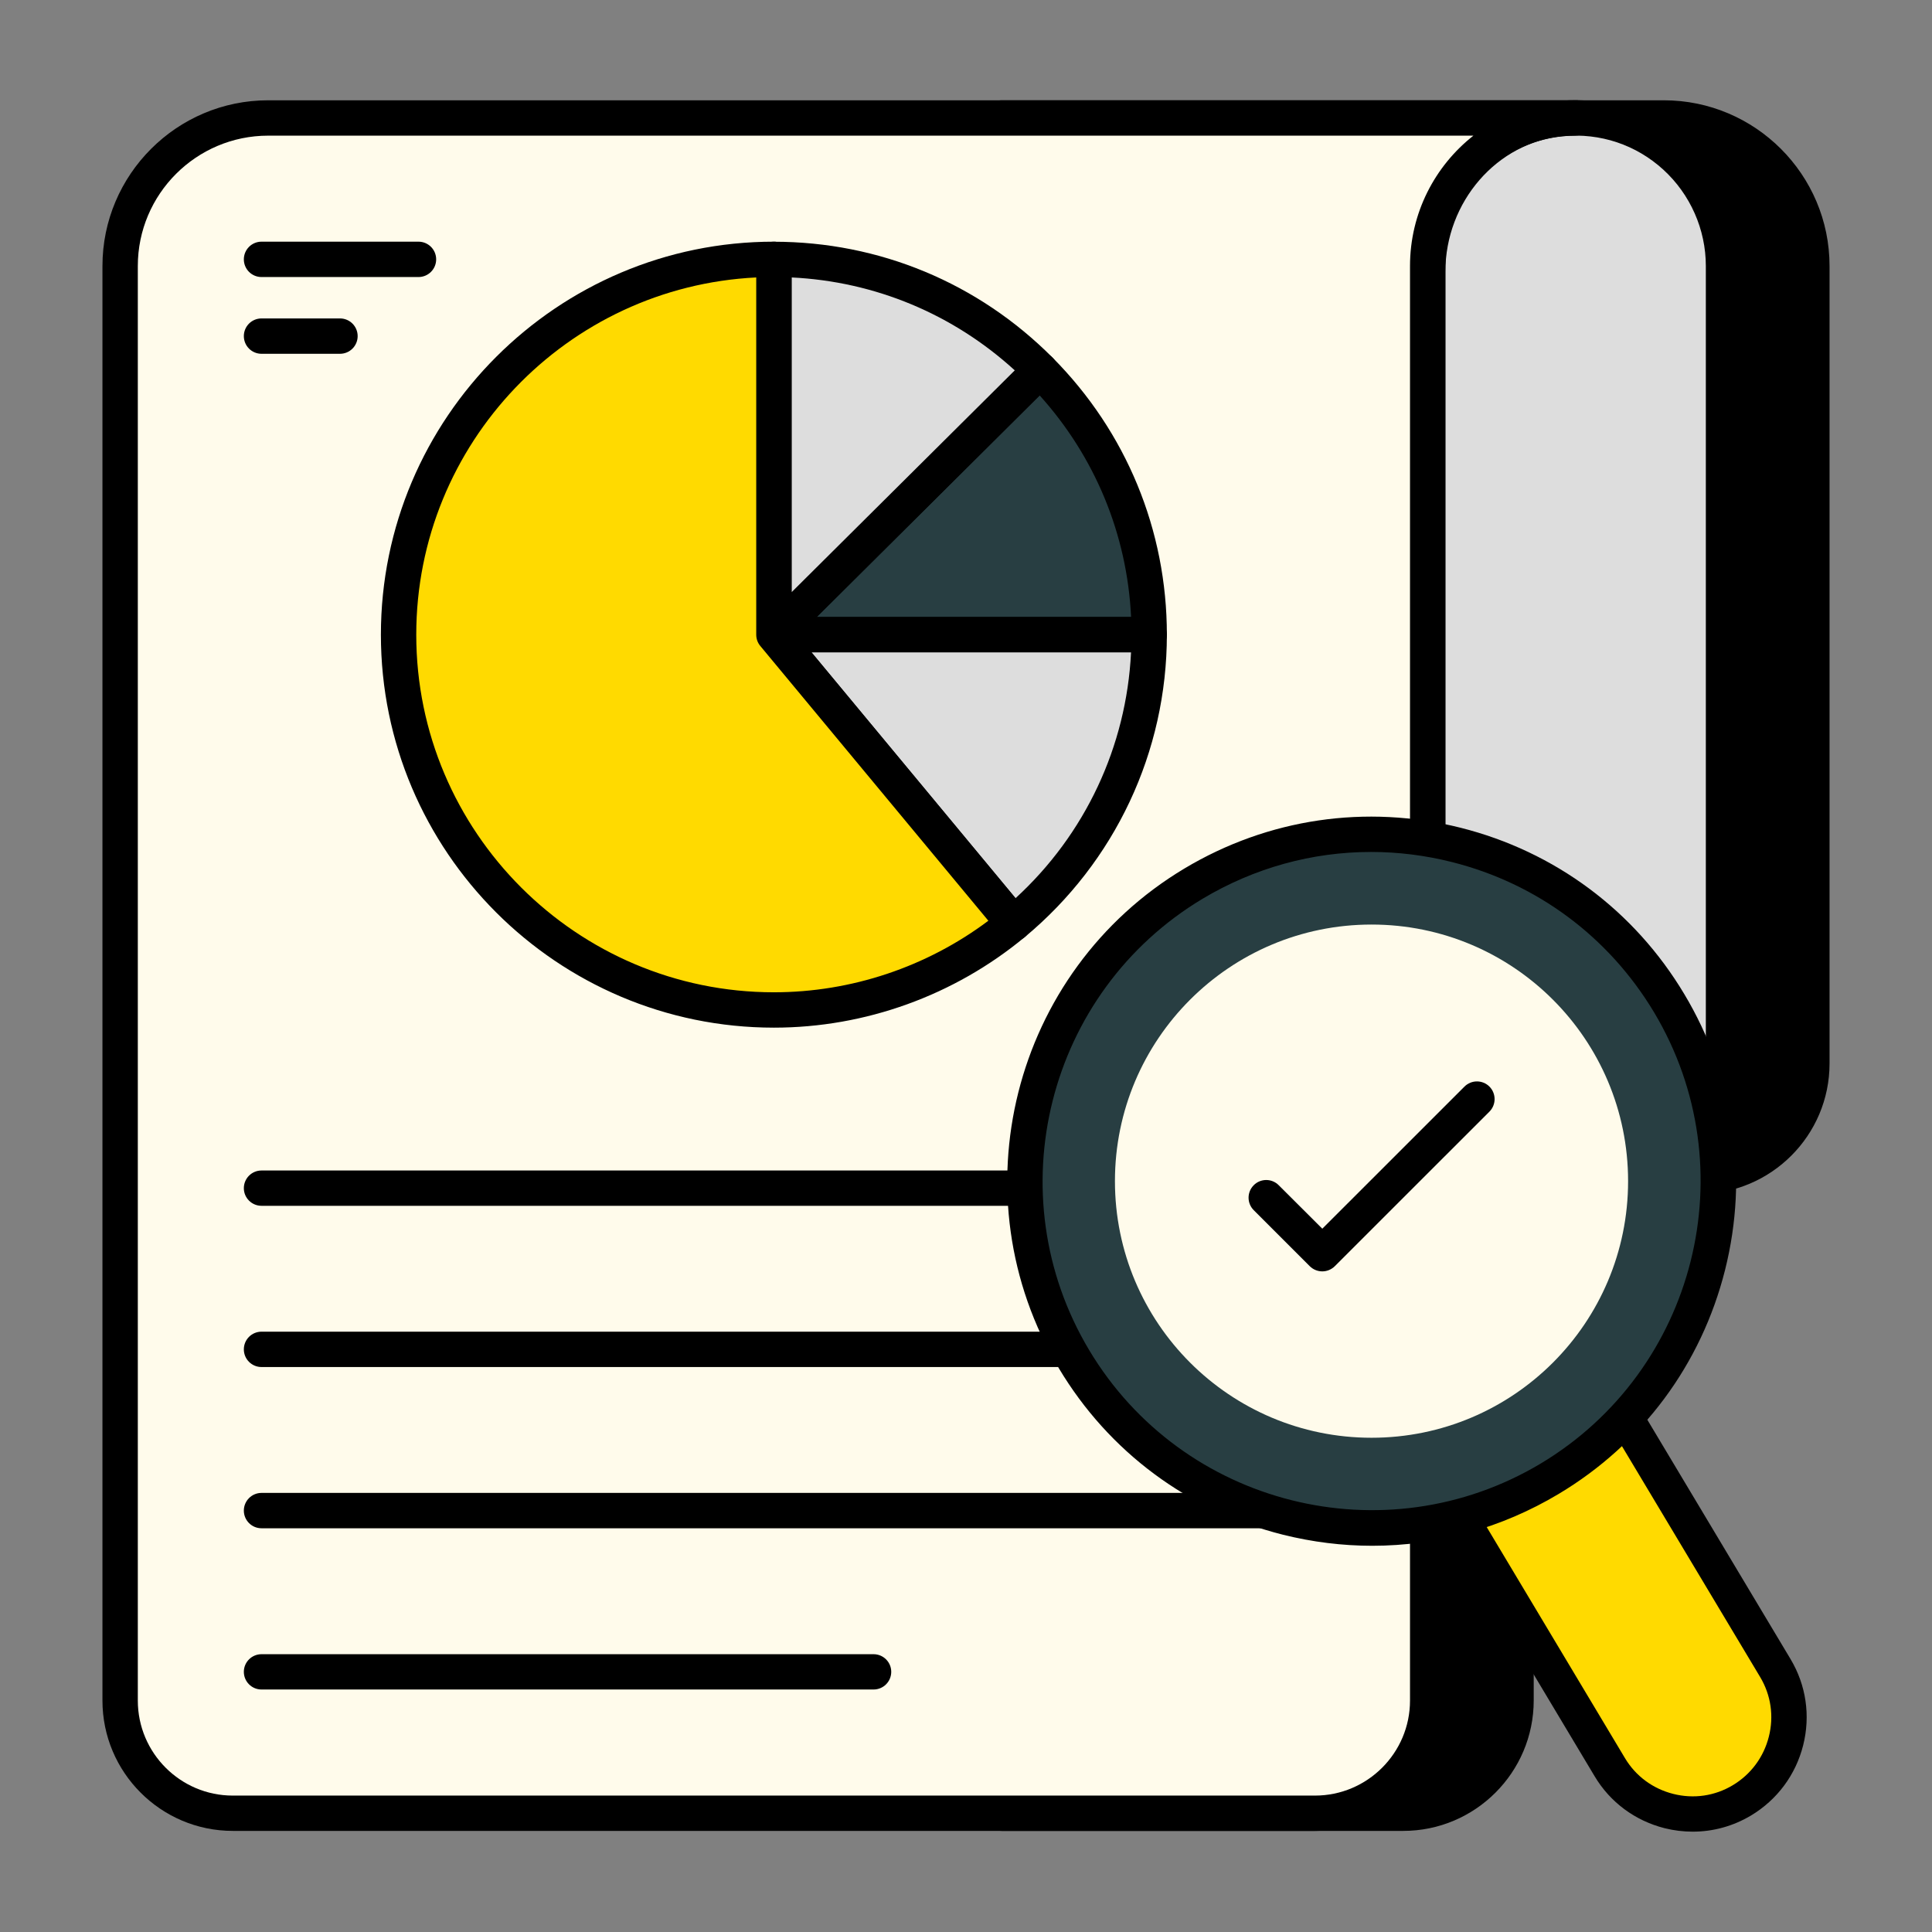 <svg width="33" height="33" viewBox="0 0 33 33" fill="none" xmlns="http://www.w3.org/2000/svg">
<rect x="0" y="0" width="33" height="33" fill="#808080" stroke="none"/>
<path d="M29.022 20.092H25.895V29.046C25.895 30.108 25.031 30.972 23.969 30.972H17.112V2.015H28.419C29.819 2.015 30.948 3.15 30.948 4.545V18.166C30.948 19.234 30.085 20.092 29.022 20.092Z" fill="black"/>
<path d="M23.969 31.273H17.112C16.945 31.273 16.81 31.139 16.81 30.972V2.015C16.81 1.848 16.945 1.713 17.112 1.713H28.419C29.98 1.713 31.25 2.983 31.25 4.544V18.166C31.25 19.394 30.25 20.393 29.022 20.393H26.197V29.045C26.197 30.274 25.197 31.273 23.969 31.273ZM17.414 30.67H23.969C24.864 30.67 25.593 29.941 25.593 29.045V20.091C25.593 19.924 25.728 19.789 25.895 19.789H29.022C29.918 19.789 30.646 19.061 30.646 18.166V4.544C30.646 3.316 29.647 2.317 28.419 2.317H17.414V30.67Z" fill="black"/>
<path d="M27.515 20.092C28.578 20.092 29.439 19.23 29.439 18.168V4.543C29.439 3.071 28.181 1.888 26.673 2.024C25.357 2.143 24.386 3.321 24.386 4.643V20.092H27.515Z" fill="#DDDDDD"/>
<path d="M27.514 20.395H24.386C24.219 20.395 24.084 20.259 24.084 20.093V4.643C24.084 3.136 25.209 1.854 26.646 1.724C27.454 1.65 28.226 1.91 28.819 2.452C29.405 2.988 29.741 3.75 29.741 4.544V18.168C29.741 19.396 28.742 20.395 27.514 20.395ZM24.688 19.791H27.514C28.409 19.791 29.137 19.062 29.137 18.168V4.544C29.137 3.919 28.872 3.32 28.411 2.898C27.944 2.472 27.334 2.268 26.7 2.326C25.572 2.428 24.688 3.446 24.688 4.643V19.791Z" fill="black"/>
<path d="M26.909 2.015H4.582C3.184 2.015 2.052 3.147 2.052 4.545V29.047C2.052 30.11 2.913 30.972 3.976 30.972H22.461C23.524 30.972 24.385 30.11 24.385 29.047V4.545C24.385 3.15 25.514 2.015 26.909 2.015Z" fill="#FFFBEB"/>
<path d="M22.461 31.273H3.976C2.749 31.273 1.75 30.275 1.75 29.047V4.544C1.75 2.983 3.02 1.713 4.581 1.713H26.909C27.076 1.713 27.211 1.848 27.211 2.015C27.211 2.182 27.076 2.317 26.909 2.317C25.684 2.317 24.688 3.316 24.688 4.544V29.047C24.688 30.275 23.689 31.273 22.461 31.273ZM4.581 2.317C3.353 2.317 2.354 3.316 2.354 4.544V29.047C2.354 29.942 3.082 30.67 3.976 30.67H22.461C23.355 30.67 24.084 29.942 24.084 29.047V4.544C24.084 3.641 24.508 2.835 25.167 2.317H4.581Z" fill="black"/>
<path d="M14.921 28.858H4.467C4.3 28.858 4.165 28.723 4.165 28.556C4.165 28.39 4.3 28.255 4.467 28.255H14.921C15.088 28.255 15.223 28.39 15.223 28.556C15.223 28.723 15.088 28.858 14.921 28.858Z" fill="black"/>
<path d="M21.971 26.104H4.467C4.3 26.104 4.165 25.969 4.165 25.802C4.165 25.636 4.3 25.5 4.467 25.5H21.971C22.137 25.5 22.272 25.636 22.272 25.802C22.272 25.969 22.137 26.104 21.971 26.104Z" fill="black"/>
<path d="M21.971 23.35H4.467C4.3 23.35 4.165 23.215 4.165 23.048C4.165 22.881 4.3 22.746 4.467 22.746H21.971C22.137 22.746 22.272 22.881 22.272 23.048C22.272 23.215 22.137 23.35 21.971 23.35Z" fill="black"/>
<path d="M21.971 20.596H4.467C4.3 20.596 4.165 20.461 4.165 20.295C4.165 20.128 4.3 19.993 4.467 19.993H21.971C22.137 19.993 22.272 20.128 22.272 20.295C22.272 20.461 22.137 20.596 21.971 20.596Z" fill="black"/>
<path d="M7.148 4.732H4.467C4.3 4.732 4.165 4.597 4.165 4.43C4.165 4.263 4.3 4.128 4.467 4.128H7.148C7.315 4.128 7.45 4.263 7.45 4.43C7.45 4.597 7.315 4.732 7.148 4.732Z" fill="black"/>
<path d="M5.807 6.043H4.467C4.3 6.043 4.165 5.908 4.165 5.741C4.165 5.574 4.3 5.439 4.467 5.439H5.807C5.974 5.439 6.109 5.574 6.109 5.741C6.109 5.908 5.974 6.043 5.807 6.043Z" fill="black"/>
<path d="M27.588 23.918L30.324 28.492C30.789 29.27 30.534 30.284 29.752 30.752C28.975 31.217 27.961 30.962 27.496 30.184L24.759 25.61L27.588 23.918Z" fill="#FFDA00"/>
<path d="M28.914 31.286C28.754 31.286 28.593 31.267 28.433 31.227C27.928 31.099 27.503 30.785 27.237 30.339L24.5 25.765C24.459 25.695 24.447 25.614 24.466 25.536C24.486 25.458 24.536 25.391 24.604 25.351L27.432 23.659C27.576 23.572 27.76 23.619 27.846 23.763L30.583 28.337C30.85 28.783 30.927 29.306 30.799 29.812C30.671 30.318 30.354 30.743 29.907 31.011C29.602 31.193 29.261 31.286 28.914 31.286ZM25.173 25.714L27.755 30.029C27.938 30.336 28.231 30.553 28.58 30.641C28.93 30.73 29.29 30.677 29.597 30.493C29.906 30.308 30.125 30.013 30.213 29.664C30.302 29.315 30.249 28.954 30.066 28.647L27.483 24.332L25.173 25.714Z" fill="black"/>
<path d="M19.629 10.84C19.629 9.077 18.917 7.481 17.765 6.322L13.219 10.84H19.629Z" fill="#283E42"/>
<path d="M19.629 11.143H13.219C13.097 11.143 12.986 11.069 12.94 10.956C12.893 10.843 12.919 10.713 13.006 10.627L17.552 6.108C17.609 6.051 17.701 6.042 17.766 6.02C17.846 6.02 17.923 6.052 17.979 6.109C19.238 7.376 19.931 9.057 19.931 10.841C19.931 11.008 19.796 11.143 19.629 11.143ZM13.95 10.539H19.32C19.252 9.129 18.705 7.804 17.758 6.754L13.95 10.539Z" fill="black"/>
<path d="M17.764 6.323C16.603 5.154 14.995 4.431 13.218 4.431V10.841L17.764 6.323Z" fill="#DDDDDD"/>
<path d="M13.219 11.143C13.18 11.143 13.14 11.135 13.103 11.12C12.99 11.072 12.917 10.963 12.917 10.841V4.43C12.917 4.264 13.052 4.129 13.219 4.129C15.018 4.129 16.709 4.832 17.979 6.109C18.035 6.166 18.067 6.243 18.067 6.323C18.067 6.403 18.034 6.479 17.978 6.536L13.432 11.055C13.374 11.112 13.297 11.143 13.219 11.143ZM13.521 4.739V10.115L17.333 6.326C16.279 5.364 14.945 4.808 13.521 4.739Z" fill="black"/>
<path d="M19.629 10.841H13.218L17.311 15.774C18.727 14.598 19.629 12.825 19.629 10.841Z" fill="#DDDDDD"/>
<path d="M17.312 16.075C17.302 16.075 17.293 16.075 17.284 16.074C17.204 16.066 17.131 16.028 17.079 15.966L12.986 11.034C12.911 10.944 12.895 10.819 12.945 10.713C12.995 10.607 13.102 10.539 13.218 10.539H19.629C19.796 10.539 19.931 10.674 19.931 10.841C19.931 12.842 19.046 14.724 17.504 16.006C17.45 16.05 17.382 16.075 17.312 16.075ZM13.861 11.143L17.346 15.342C18.535 14.253 19.241 12.75 19.319 11.143H13.861Z" fill="black"/>
<path d="M13.219 4.43C9.678 4.43 6.808 7.3 6.808 10.841C6.808 14.381 9.678 17.251 13.219 17.251C14.775 17.251 16.201 16.696 17.312 15.773L13.219 10.841V4.43Z" fill="#FFDA00"/>
<path d="M13.219 17.553C9.518 17.553 6.506 14.542 6.506 10.841C6.506 7.139 9.518 4.128 13.219 4.128C13.386 4.128 13.521 4.263 13.521 4.43V10.732L17.544 15.58C17.651 15.709 17.633 15.898 17.505 16.005C16.302 17.003 14.78 17.553 13.219 17.553ZM12.917 4.739C9.688 4.897 7.11 7.573 7.11 10.841C7.11 14.209 9.85 16.949 13.219 16.949C14.539 16.949 15.828 16.517 16.882 15.727L12.986 11.033C12.941 10.979 12.917 10.911 12.917 10.841V4.739Z" fill="black"/>
<path d="M23.427 26.098C26.699 26.098 29.35 23.446 29.35 20.175C29.35 16.904 26.699 14.252 23.427 14.252C20.156 14.252 17.504 16.904 17.504 20.175C17.504 23.446 20.156 26.098 23.427 26.098Z" fill="#283E42"/>
<path d="M23.439 26.403C22.93 26.403 22.417 26.34 21.91 26.213C20.298 25.807 18.939 24.798 18.086 23.371C16.324 20.426 17.287 16.596 20.232 14.834C21.66 13.98 23.333 13.734 24.946 14.138C26.558 14.544 27.916 15.553 28.769 16.98C29.623 18.407 29.87 20.081 29.465 21.693C29.059 23.306 28.05 24.664 26.624 25.517C25.645 26.103 24.55 26.403 23.439 26.403ZM23.418 14.552C22.414 14.552 21.425 14.823 20.542 15.351C17.883 16.943 17.013 20.402 18.604 23.061C20.195 25.721 23.653 26.589 26.314 25C28.973 23.408 29.843 19.949 28.252 17.29C27.48 16.002 26.254 15.09 24.798 14.724C24.341 14.609 23.878 14.552 23.418 14.552Z" fill="black"/>
<path d="M23.427 24.558C25.847 24.558 27.809 22.596 27.809 20.175C27.809 17.754 25.847 15.792 23.427 15.792C21.006 15.792 19.044 17.754 19.044 20.175C19.044 22.596 21.006 24.558 23.427 24.558Z" fill="#FFFBEB"/>
<path d="M22.586 21.716C22.508 21.716 22.431 21.686 22.372 21.628L21.415 20.671C21.297 20.553 21.297 20.362 21.415 20.244C21.532 20.126 21.724 20.126 21.841 20.244L22.586 20.987L25.014 18.56C25.132 18.442 25.323 18.442 25.441 18.56C25.558 18.678 25.558 18.869 25.441 18.987L22.799 21.628C22.74 21.686 22.663 21.716 22.586 21.716Z" fill="black"/>
</svg>
